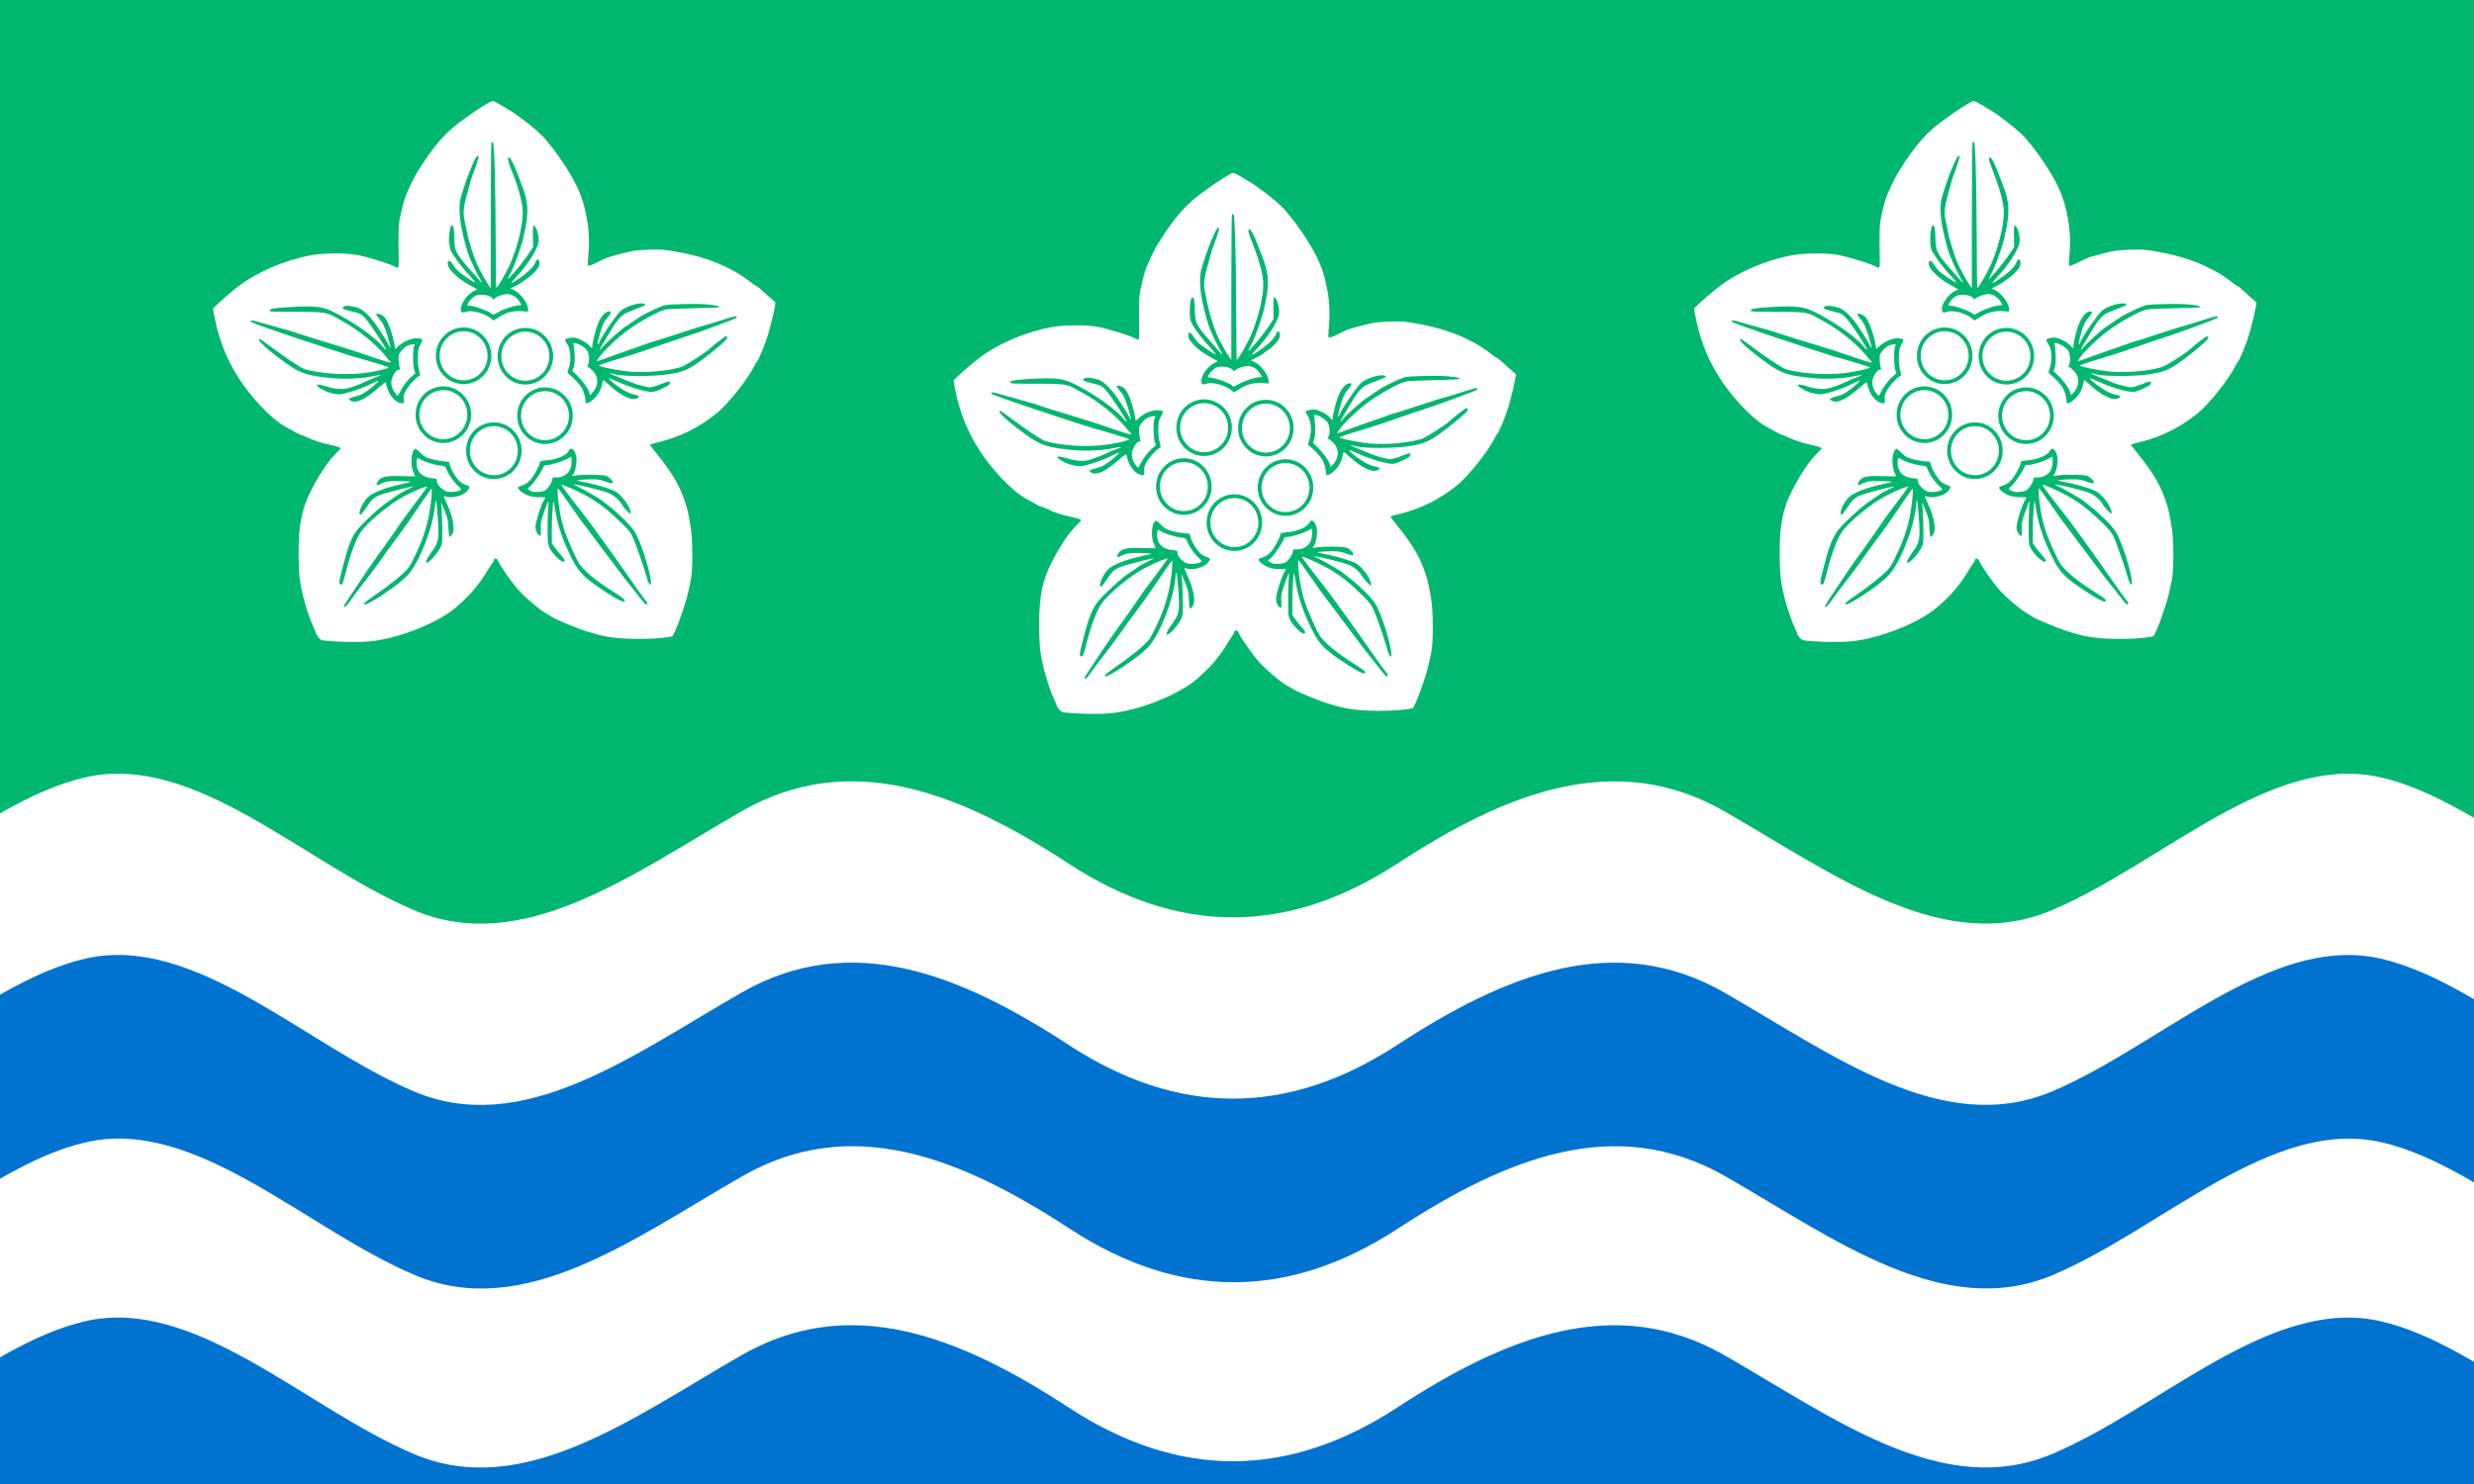 <?xml version="1.0" encoding="UTF-8"?>
<!-- Created with Inkscape (http://www.inkscape.org/) -->
<svg id="svg7467" width="2960" height="1776" version="1.1" xmlns="http://www.w3.org/2000/svg" xmlns:cc="http://creativecommons.org/ns#" xmlns:dc="http://purl.org/dc/elements/1.1/" xmlns:rdf="http://www.w3.org/1999/02/22-rdf-syntax-ns#">
 <path id="rect7591" d="m0 0h2960v1776h-2960z" fill="#00b76f"/>
 <path id="path6433" d="m396.711 767.39c-12.369-0.87-12.529-0.91-15.25-4.06-1.512-1.76-2.75-3.55-2.75-3.98s-1.516-4.06-3.368-8.07c-7.417-16.06-14.74-41.88-16.797-59.22-0.718-6.05-1.303-20.22-1.301-31.5 7e-3 -33.34 4.115-52.96 15.736-75.17 10.406-19.89 20.222-34.28 29.547-43.33 2.834-2.75 5.159-5.27 5.168-5.59 0.02-0.78-5.816-2.58-14.484-4.47-9.437-2.05-18.203-4.98-25.487-8.51-3.324-1.61-6.6-2.94-7.278-2.95-1.182 0-6.345-2.69-19.134-9.89-8.793-4.94-19.293-13.86-30.272-25.7-29.419-31.72-46.651-65.22-54.388-105.73l-1.879-9.83 2.719-2.79c4.623-4.73 20.379-18.4 27.338-23.7 23.051-17.58 56.014-31.68 87.595-37.47 14.547-2.67 41.366-2.86 54.536-0.38 14.224 2.67 40.799 11.03 46.586 14.64 2.941 1.84 3.587 0.64 3.477-6.42-0.616-39.64-0.422-44.48 2.256-56.43 1.444-6.43 3.526-14.64 4.629-18.24 1.983-6.47 10.765-25.28 14.963-32.04 21.034-33.89 35.534-50.08 59.328-66.22 2.207-1.5 5.137-3.6 6.512-4.67 3.125-2.43 18.602-12.22 22.114-13.99 2.241-1.12 3.096-1.06 6 0.42 5.369 2.76 22.456 13.11 24.515 14.86 1.029 0.88 3.965 3.06 6.524 4.85 8.933 6.24 23.379 18.56 27.436 23.39 10.351 12.31 14.469 17.78 22.883 30.38 13.408 20.08 20.811 35.51 24.941 51.98 5.358 21.37 6.684 38.62 4.614 60-0.566 5.85-0.562 9.86 0.011 10.43 0.576 0.58 4.918-1.06 11.39-4.3 11.613-5.81 11.588-5.81 30.573-10.7 11.773-3.03 15.611-3.55 30-4.07 14.277-0.52 18.252-0.31 29.5 1.61 33.14 5.63 55.935 13.55 79.327 27.53 3.537 2.11 11.851 8.01 15.776 11.18 2.257 1.83 4.507 3.32 5 3.33 0.493 0 2.472 1.47 4.397 3.26s6.778 6.14 10.785 9.67l7.285 6.41-0.635 4.58c-1.035 7.45-7.292 31.95-10.361 40.57-3.815 10.72-9.839 24.73-10.932 25.43-0.486 0.32-2.247 3.27-3.915 6.57-7.811 15.46-31.122 44.63-44.156 55.27-20.94 17.08-43.754 28.5-69.457 34.76-5.438 1.33-10.114 2.64-10.393 2.92-0.57 0.57-0.83 0.2 7.874 11.05 19.866 24.76 28.134 39.22 34.88 61 2.055 6.64 3.151 11.9 5.729 27.5 2.47 14.95 2.51 52.4 0.067 63-0.951 4.13-2.432 10.88-3.291 15-2.063 9.91-10.766 35.65-15.106 44.69l-3.453 7.18-5.21 1c-12.483 2.39-43.572 2.95-61.484 1.1-12.328-1.27-19.141-2.75-35.226-7.64-11.221-3.41-40.008-15.35-43-17.84-0.825-0.69-2.85-1.93-4.5-2.77-8.753-4.43-30.238-22.92-38.036-32.72-9.648-12.13-19.797-27.19-21.732-32.25-0.938-2.45-4.732-2.3-4.732 0.19 0 1.07-0.426 2.21-0.947 2.53s-3.65 5.06-6.954 10.53c-10.352 17.13-21.447 30.02-37.599 43.66-22.139 18.7-68.723 37.08-102.252 40.34-11.496 1.12-28.858 1.06-46.248-0.17zm20.71-46.08c2.173-2.89 5.672-7.72 7.778-10.75 2.105-3.02 4.1-5.72 4.434-6 1.197-0.99 18.553-23.94 23.804-31.49 5.642-8.1 13.093-18.36 22.879-31.51 5.527-7.42 12.448-17.1 15.381-21.5 7.304-10.96 23.159-33.78 24.319-35 1.42-1.5 0.14 15.07-2.202 28.5-3.224 18.48-8.596 34.12-18.842 54.83-5.072 10.26-6.374 12.03-13.682 18.68-4.443 4.04-9.877 8.56-12.077 10.05-2.2 1.48-4.225 3.02-4.5 3.41s-2.814 2.33-5.643 4.3c-14.514 10.13-22.32 15.86-22.906 16.81-1.125 1.82 0.431 2.29 3.295 1 3.841-1.73 19.493-11.18 20.978-12.66 0.673-0.67 2.923-2.26 5-3.52 5.909-3.6 17.345-12.83 22.095-17.84 13.896-14.67 30.972-58.22 32.933-84 0.801-10.52 1.714-6.57 3.248 14.07 1.923 25.88 1.146 30.5-6.964 41.38-3.995 5.36-7.035 10.73-7.035 12.44 0 4.34 11.376-6.7 16.5-16 2.931-5.32 3-5.77 3-19.45 0-7.7-0.326-18.95-0.723-25l-0.723-11 4.097 10c3.696 9.02 4.144 11.05 4.584 20.75 0.268 5.91 0.855 10.75 1.304 10.75 0.449 0 1.75-1.19 2.889-2.63 4.249-5.41 1.847-20.32-5.972-37.09-2.199-4.71-3.826-8.74-3.615-8.95s1.458 0 2.771 0.48c6.556 2.37 20.229-1.16 24.842-6.41 3.958-4.51 3.843-6.09-0.532-7.29-1.968-0.55-5.043-2.11-6.832-3.47-4.307-3.29-11.168-13.97-12.719-19.81l-1.241-4.66-7.065-0.65c-3.886-0.35-10.44-1.61-14.565-2.79-6.425-1.84-8.264-2.91-12.827-7.45-2.93-2.92-5.745-5.04-6.257-4.73-4.75 2.94-5.997 19.27-2.124 27.83 1.214 2.68 2.208 4.99 2.208 5.12 0 0.14-6.903 0-15.34-0.26-18.302-0.62-24.38 0.45-28.154 4.94-1.378 1.63-2.506 3.61-2.506 4.4 0 1.56 2.053 1.9 3.55 0.59 0.522-0.46 3.023-1.6 5.556-2.53 3.717-1.37 7.48-1.64 19.5-1.42 9.512 0.18 13.81 0.56 11.894 1.06-1.65 0.43-7.95 1.93-14 3.33-17.358 4.03-29.559 8.78-36.214 14.1-6.694 5.35-13.589 20.79-9.786 21.92 0.55 0.16 3.925-4.07 7.5-9.42 6.936-10.36 9.164-12.11 20.036-15.72 6.906-2.3 35.343-9.4 35.82-8.95 0.196 0.19-3.404 2.1-8 4.24-4.596 2.15-9.707 5.01-11.357 6.36-1.65 1.34-4.35 3.27-6 4.29-9.119 5.59-18.616 13.55-33.182 27.82-13.755 13.48-17.205 20.48-25.494 51.75-5.262 19.85-5.595 23-2.433 23 1.665 0 2.421-2.1 6.484-18 4.999-19.56 11.561-36.78 17.157-45 7.909-11.62 34.724-33.69 52.194-42.96 10.243-5.43 26.335-12.14 27.153-11.33 0.265 0.27-5 7.68-11.699 16.48-6.699 8.79-13.816 18.31-15.815 21.15-3.07 4.36-15.985 22.96-20.119 28.97-0.686 1-5.222 7.3-10.08 14-8.085 11.16-11.623 16.22-18.667 26.73-18.614 27.76-23 34.56-23 35.66 0 2.5 1.79 1.26 5.71-3.95zm117.63-132.89c-5.365-1.22-12.339-8.4-12.339-12.72 0-2.81-0.175-2.91-5.75-3.35-11.674-0.92-18.399-7.32-18.555-17.66-0.1-6.61 0.771-7.65 4.314-5.12 3.808 2.71 17.045 6.88 24.323 7.66 5.109 0.55 5.948 0.95 6.767 3.23 2.522 7.01 8.749 16.1 14.65 21.39 1.788 1.61 3.25 3.29 3.25 3.74 0 2.17-11.197 4.07-16.661 2.83zm239.206 134.07c0.365-0.59-0.221-2.06-1.303-3.25-2.077-2.3-11.652-15.63-24.822-34.57-8.31-11.94-12.142-17.34-24.36-34.29-16.878-23.41-20.651-28.56-24.512-33.4-3.353-4.21-11.783-15.06-17.311-22.27-5.617-7.33-10.189-13.77-10.211-14.39-0.062-1.7 24.62 9.6 35.526 16.27 12.46 7.63 22.112 15.44 36.824 29.82 8.246 8.06 10.437 10.88 13.28 17.09 3.369 7.37 14.107 38.38 16.294 47.06 1.973 7.83 5.05 12.01 5.05 6.85 0-11.72-12.019-49.59-19.397-61.12-4.924-7.7-17.447-20.17-31.103-30.98-3.3-2.61-6.497-5.15-7.104-5.65-3.177-2.61-20.1-12.51-27.411-16.05-4.609-2.23-7.953-4.05-7.432-4.05 4.226 0 33.107 7.16 41.366 10.24 5.856 2.19 13.322 8.39 15.743 13.07 1.825 3.53 9.207 11.69 10.574 11.69 2.218 0-2.047-10.36-6.436-15.63-7.694-9.24-9.268-10.41-18.79-13.94-8.692-3.21-23.775-7.1-35.01-9.03-4.366-0.75-4.41-0.79-1.5-1.47 1.65-0.38 7.849-0.75 13.775-0.81 8.677-0.1 11.89 0.29 16.5 1.98 7.758 2.85 9.88 3.27 10.614 2.08 1.025-1.66-4.181-6.95-8.172-8.31-4.273-1.45-24.513-1.78-34.127-0.55l-6.409 0.82 1.671-2.55c2.53-3.87 4.353-14.3 3.498-20.03-1.243-8.32-6.356-13.13-8.635-8.13-2.706 5.94-14.711 11.11-27.896 12.01-5.912 0.41-7.319 1.03-7.319 3.25 0 2.08-5.435 12.69-8.806 17.18-4.117 5.48-7.244 7.91-12.444 9.68-2.612 0.89-4.75 1.76-4.75 1.95 0 3.09 6.875 8.28 14 10.56 2.475 0.79 7.763 1.42 11.75 1.4 3.987 0 7.25 0.1 7.25 0.28s-0.787 1.53-1.749 3c-3.587 5.48-10.251 26.71-10.251 32.67 0 5.05 3.884 11.4 6.124 10.01 0.396-0.24 0.492-3.7 0.213-7.68-0.449-6.41-0.096-8.48 3.081-18.06 1.973-5.95 4.246-12.02 5.051-13.5 1.364-2.5 1.414-2.24 0.747 3.82-0.394 3.58-0.716 15.28-0.716 26 0 18.22 0.148 19.8 2.255 24.08 3.647 7.4 14.715 17.98 17.201 16.45 1.827-1.13 1.156-2.61-3.568-7.87-2.537-2.82-6.024-7.16-7.75-9.64l-3.138-4.52v-15.5c0-14.3 1.245-35.59 2.034-34.8 0.186 0.19 1.034 4.67 1.885 9.96 3.189 19.81 9.074 36.91 20.459 59.44 8.323 16.47 15.136 23.09 41.102 39.94 12.925 8.38 19.987 11.89 21.299 10.58 1.571-1.57-0.39-3.38-10.63-9.83-21.36-13.44-35.041-24.38-42.425-33.91-3.831-4.95-14.691-29.15-19.02-42.38-1.71-5.22-3.993-14.67-5.074-21-2.178-12.75-3.462-28.03-2.348-27.95 0.395 0 2.205 2.16 4.021 4.75 1.816 2.58 6.643 9.43 10.727 15.2 4.084 5.78 8.448 11.99 9.698 13.82 1.25 1.82 3.227 4.52 4.393 6 1.166 1.47 11.174 14.83 22.239 29.68s23.386 31.19 27.38 36.31c21.211 27.18 25.983 33.05 26.952 33.13 0.38 0 0.99-0.42 1.355-1.01zm-137.004-134.07c-1.323-0.36-3.347-1.31-4.499-2.12-2.075-1.45-2.063-1.49 1.252-4.02 3.544-2.7 13.515-17 15.668-22.47 1.066-2.71 1.805-3.25 4.428-3.25 4.695 0 16.966-3.65 23.687-7.04l5.921-2.99 0.134 2.27c0.376 6.34-0.547 11.45-2.677 14.83-3.044 4.82-9.923 8.22-15.701 7.77-4.059-0.32-4.271-0.2-4.591 2.6-0.397 3.49-5.08 10.62-8.405 12.8-2.586 1.69-11.429 2.63-15.218 1.62zm-154.293-110.34c-0.394-3.5 0.064-5.63 2.094-9.75 2.596-5.26 11.111-15.08 15.456-17.82l2.299-1.45-1.643-7c-1.11-4.73-1.52-9.94-1.262-16.05 0.324-7.67 0.803-9.77 3.145-13.76 1.52-2.6 2.499-5.14 2.178-5.67-1.086-1.75-7.55-2.27-12.305-0.98-6.591 1.78-11.653 4.46-16.198 8.57l-3.897 3.52-0.618-3.82c-2.1-12.96-7.538-28.48-11.898-33.95-2.449-3.06-8.752-5.54-10.264-4.03-0.315 0.32 1.518 3.02 4.072 6.01 3.443 4.03 5.425 7.73 7.665 14.3 3.093 9.07 6.062 20.36 5.357 20.36-0.217 0-1.586-2.36-3.043-5.25s-3.858-7.05-5.335-9.25-4.906-7.37-7.618-11.49c-7.353-11.17-16.786-20.31-22.931-22.23-7.996-2.48-14.784-3.03-17.048-1.35-2.821 2.08-1.382 2.88 10.548 5.9 10.18 2.58 10.646 2.82 15.274 7.92 6.41 7.05 26.552 37.75 24.771 37.75-0.501 0-2.609-2.07-4.683-4.6-9.209-11.24-37.803-31.08-59.769-41.47-11.981-5.67-22.059-6.69-49.79-5.06-20.91 1.23-24.803 1.94-24.803 4.53 0 1.07 5.641 1.3 29.75 1.21 31.552-0.12 38.233 0.63 46.405 5.18 1.84 1.03 6.495 3.59 10.345 5.71 19.795 10.87 40.577 27.66 52.013 42 2.631 3.3 5.215 6.28 5.742 6.63 0.552 0.36 0.579 0.86 0.061 1.17-0.494 0.31-8.079-1.93-16.857-4.96-18.912-6.55-32.642-11.05-44.959-14.75-22.652-6.81-45.309-13.87-48.5-15.12-1.925-0.75-5.975-2.05-9-2.89-16.624-4.58-35.101-9.79-39.365-11.09-5.871-1.8-8.941-1.91-8.406-0.3 0.218 0.65 5.543 2.94 11.833 5.07 6.29 2.14 16.837 5.82 23.437 8.2 12.171 4.37 80.079 26.64 86.5 28.37 13.237 3.56 42.643 12.45 43.303 13.09 1.141 1.12-9.079 3.8-23.298 6.12-17.081 2.79-39.166 2.77-58.634 0-8.179-1.18-16.786-2.99-19.127-4.01-5.806-2.55-24.081-14.75-39.495-26.37-7.013-5.29-13.201-9.61-13.75-9.61-5.435 0 12.043 15.61 36.001 32.16 13.588 9.38 24.632 12.54 52.167 14.89 16.031 1.37 35.751 0.28 49.154-2.72 8.322-1.86 9.749-1.17 2.494 1.21-2.923 0.96-8.24 3.2-11.815 4.98s-10.769 4.7-15.986 6.48c-8.545 2.93-10.282 3.2-17.5 2.71-4.408-0.29-10.039-1.28-12.514-2.18-6.1-2.24-12.923-3.46-13.557-2.44-0.965 1.56 7.888 6.95 14.997 9.13 3.883 1.2 9.31 2.14 12.06 2.1 6.84-0.1 28.821-7.61 40.774-13.94 7.666-4.06 7.483-2.28-0.431 4.18-9.612 7.86-13.324 10.06-19.9 11.81-9.556 2.54-10.828 3.55-7.008 5.6 6.792 3.63 17.238-1.48 35.316-17.28 4.393-3.84 6.75-5.34 6.75-4.3 0 0.88 0.963 4.39 2.14 7.79 3.177 9.18 10.884 16.81 16.987 16.82 2.521 0 2.607-0.18 2.122-4.48zm-11.161-9.04c-3.777-5.96-4.65-11.89-2.505-17.03 2.466-5.92 5.309-9.45 7.602-9.45 1.665 0 1.917-0.42 1.349-2.25-1.159-3.72-1.816-12.49-1.139-15.19 0.794-3.16 6.06-9.24 9.504-10.97 3.228-1.62 8.659-2.7 9.475-1.88 0.335 0.33 0.051 1.28-0.632 2.1-1.729 2.09-1.601 23.45 0.171 28.59l1.344 3.91-4.205 3.49c-5.074 4.22-11.523 12.75-14.191 18.78-1.075 2.43-2.393 4.42-2.929 4.42-0.536 0-2.266-2.03-3.843-4.52zm235.597 10.95c7.082-5.4 11.69-12.67 12.921-20.37 0.361-2.26 0.969-4.3 1.351-4.53 0.382-0.24 3.33 2.06 6.552 5.11 14.661 13.86 28.984 20.38 35.048 15.94 2.622-1.92 1.424-2.81-5.741-4.27-6.204-1.26-17.18-7.85-26.316-15.8-5.041-4.39-3.531-4.42 5.712-0.12 16.89 7.84 38.456 14.11 44.715 13 4.683-0.84 17.198-6.59 18.936-8.71 0.749-0.91 1.115-2.3 0.813-3.09-0.442-1.15-2.464-0.67-10.362 2.47-5.397 2.14-11.421 3.9-13.387 3.91-3.371 0-18.07-3.85-22.426-5.91-1.1-0.52-6.725-2.81-12.5-5.09-15.65-6.19-16.816-7.13-5.312-4.29 9.406 2.32 43.102 2.33 59.652 0 17.74-2.49 24.124-4.73 35.928-12.64 9.968-6.69 29.418-22.34 35.022-28.2 2.747-2.87 2.859-4.85 0.275-4.85-1.142 0-15.262 10.95-21.064 16.33-3.807 3.53-24.024 16.57-29.777 19.2-11.717 5.36-44.36 8.63-65.548 6.56-11.743-1.14-33.684-5.5-35.434-7.04-0.418-0.37 5.657-2.63 13.5-5.02 7.843-2.4 18.984-5.81 24.759-7.59 5.775-1.77 19.05-6.22 29.5-9.89s24.625-8.48 31.5-10.69 13.4-4.41 14.5-4.88 3.125-1.16 4.5-1.53 3.85-1.24 5.5-1.94c1.65-0.69 11.325-4.28 21.5-7.97 19.092-6.92 21.089-7.89 19.45-9.44-0.569-0.54-5.158 0.49-11.45 2.56-10.42 3.44-32.676 10.17-35.847 10.84-0.909 0.2-11.853 3.73-24.32 7.87-12.467 4.13-24.617 8-27 8.61s-5.232 1.5-6.332 1.98-6.275 2.33-11.5 4.1c-5.225 1.78-11.75 4.03-14.5 5.01-25.895 9.18-33.262 11.82-34.866 12.47-1.598 0.65-1.719 0.49-0.842-1.14 3.755-6.97 21.899-24.89 35.208-34.77 14.688-10.9 37.051-23.33 46.29-25.73 2.328-0.6 17.733-1.32 34.46-1.61 16.637-0.29 30.25-0.87 30.25-1.3 0-1.31-2.861-1.98-13.38-3.13-12.11-1.32-47.368-0.57-53.12 1.13-4.169 1.23-23.521 10.3-27 12.65-1.1 0.74-6.275 4.18-11.5 7.65-5.225 3.46-10.584 7.17-11.909 8.25-7.344 5.97-21.312 18.96-23.125 21.51-1.156 1.62-2.492 2.95-2.968 2.95s1.828-4.39 5.121-9.75c7.685-12.51 7.294-11.87 10.88-17.93 1.686-2.84 5.093-7.43 7.573-10.19 3.936-4.38 5.869-5.53 15.218-9.11 5.891-2.25 12.008-4.71 13.594-5.45 2.751-1.29 2.791-1.41 0.88-2.43-4.717-2.52-22.399 2.83-28.645 8.67-5.983 5.59-25.62 34.88-25.62 38.21 0 0.48-0.498 1.17-1.107 1.55-1.33 0.82-0.718-2.52 2.595-14.17 2.823-9.92 4.334-12.92 9.562-18.96 4.343-5.02 4.183-7.22-0.442-6.06-5.313 1.34-10.668 9.35-14.105 21.12-2.8 9.58-4.429 16.79-4.468 19.75-0.046 3.52-0.474 3.46-3.998-0.55-3.132-3.57-11.47-8.04-16.923-9.06-3.591-0.68-10.626 0.76-11.628 2.38-0.329 0.53 0.538 2.46 1.926 4.28 4.869 6.38 5.777 20.25 2.02 30.88-1.48 4.19-1.457 4.37 0.771 6.13 5.205 4.09 11.961 11.27 14.851 15.78 2.601 4.05 4.76 12.01 4.924 18.16 0.042 1.58 3.47 0.64 6.705-1.82zm-2.468-10.61c-1.274-4.61-8.023-13.89-14.819-20.37l-5.299-5.06 1.543-4.44c1.146-3.31 1.431-7.15 1.11-14.95-0.238-5.77-0.777-11.29-1.199-12.25-2.214-5.05 12.273 1.35 16.166 7.15 2.611 3.89 3.191 13.59 1.032 17.24-1.006 1.71-0.999 2.21 0.037 2.59 2.732 0.98 7.387 5.69 9.257 9.36 3.369 6.6 1.995 14.71-3.51 20.72l-3.32 3.62zm-108.168-89.77c10.002-6.47 18.646-8.29 32.451-6.86 2.871 0.3 2.985 0.16 2.657-3.16-0.78-7.88-10.047-19.71-17.996-22.97l-3.339-1.38 6.839-3.44c3.761-1.89 7.064-3.73 7.339-4.09s2.458-1.98 4.852-3.61c7.841-5.32 14.785-12.79 15.517-16.69 0.369-1.97 0.389-4.32 0.044-5.22-0.894-2.33-3.156-2.02-3.97 0.55-1.908 6.01-9.299 13.3-22.429 22.13-7.279 4.9-8.691 4.67-3.632-0.58 14.712-15.28 27.321-34.3 29.133-43.95 1.23-6.56-2.454-20.28-5.446-20.28-1.144 0-1.36 2.35-1.166 12.69l0.238 12.69-3.701 5.81c-4.266 6.7-15.734 21.64-19.428 25.31-1.383 1.38-3.526 3.8-4.763 5.39-3.523 4.52-2.65 1.42 2.144-7.61 4.019-7.58 12.11-30.85 14.526-41.78 6.353-28.75 5.891-40.45-2.43-61.5-1.304-3.3-3.461-8.92-4.792-12.5-4.186-11.24-8.661-20-10.216-20-2.848 0-2.377 1.8 6.4 24.48 5.446 14.07 9.302 29.38 9.825 39.02 0.79 14.56-5.791 42.71-14.846 63.5-4.444 10.2-15.339 29-16.807 29-0.304 0-0.643-27.79-0.753-61.75-0.21-64.39-1.549-110.9-3.243-112.59-0.654-0.66-1.256-0.34-1.773 0.92-0.43 1.06-0.783 40.53-0.783 87.73v85.8l-2.171-2.72c-2.459-3.08-12.249-20.83-14.833-26.89-4.18-9.8-9.692-27.62-11.56-37.37-1.12-5.85-2.464-12.52-2.986-14.82-1.752-7.73-1.062-15.37 2.599-28.81 5.213-19.13 6.29-22.79 7.353-25 1.236-2.57 7.098-20.41 7.098-21.6 0-0.49-0.6-0.9-1.334-0.9-2.694 0-14.004 28.23-20.095 50.15-2.322 8.36-1.991 21.59 0.899 36.02 2.646 13.21 6.576 27.83 9.226 34.33 3.335 8.18 11.454 24.9 13.454 27.71 3.494 4.91 1.311 4.19-2.775-0.9-2.117-2.65-4.755-5.71-5.862-6.82s-4.506-4.93-7.553-8.5c-13.262-15.53-14.866-18.99-15.056-32.49-0.158-11.28-0.858-15.65-2.598-16.23-3.643-1.21-5.064 23.41-1.727 29.9 4.426 8.62 14.415 21.73 24.794 32.56 2.755 2.87 4.783 5.45 4.506 5.72-0.821 0.83-18.114-10.88-21.511-14.56-1.722-1.86-4.334-5.33-5.804-7.71-3.572-5.76-6.831-4.36-5.176 2.23 1.259 5.02 12.09 15.42 21.611 20.76 1.925 1.08 5.7 3.23 8.39 4.78l4.89 2.82-3.4 1.62c-7.84 3.72-15.987 14.43-16.181 21.28-0.135 4.76 1.168 5.64 5.871 3.98 7.227-2.55 22.642 1.59 30.431 8.17 1.375 1.16 2.597 2.13 2.716 2.15 0.119 0 2.969-1.75 6.332-3.92zm-8.607-4.14c-1.731-2.81-23.728-10.53-27.528-9.67-4.212 0.95 2.605-8.91 8.137-11.77 5.576-2.88 18.852-0.77 20.393 3.24 0.538 1.41 0.771 1.41 2.327 0 2.451-2.18 8.422-4.5 13.441-5.22 5.643-0.82 12.23 2.47 15.991 7.98 1.502 2.2 2.746 4.34 2.764 4.75 0.018 0.41-1.575 0.75-3.54 0.75-4.608 0-17.483 4.32-24.048 8.07-5.58 3.19-6.909 3.5-7.937 1.84z" fill="#ffffff"/>
 <g id="g7460" transform="translate(-508.451,634.89)" fill="none" stroke="#00b76f" stroke-width="6.008">
  <ellipse id="path6471" transform="matrix(.75 0 0 .748 985.157 49.161)" cx="103.969" cy="-345.257" rx="41.289" ry="42.284"/>
  <ellipse id="path6471-4" transform="matrix(.75 0 0 .748 1059.033 49.658)" cx="103.969" cy="-345.257" rx="41.289" ry="42.284"/>
  <ellipse id="path6471-1" transform="matrix(.75 0 0 .748 960.893 119.63)" cx="103.969" cy="-345.257" rx="41.289" ry="42.284"/>
  <ellipse id="path6471-2" transform="matrix(.75 0 0 .748 1021.353 162.739)" cx="103.969" cy="-345.257" rx="41.289" ry="42.284"/>
  <ellipse id="path6471-0" transform="matrix(.75 0 0 .748 1082.54 120.83)" cx="103.969" cy="-345.257" rx="41.289" ry="42.284"/>
 </g>
 <path id="path6433-6" d="m2168.711 767.39c-12.368-0.87-12.529-0.91-15.25-4.06-1.512-1.76-2.75-3.55-2.75-3.98s-1.516-4.06-3.368-8.07c-7.417-16.06-14.74-41.88-16.797-59.22-0.718-6.05-1.303-20.22-1.301-31.5 0.01-33.34 4.115-52.96 15.736-75.17 10.406-19.89 20.222-34.28 29.547-43.33 2.834-2.75 5.159-5.27 5.168-5.59 0.02-0.78-5.816-2.58-14.485-4.47-9.437-2.05-18.203-4.98-25.488-8.51-3.324-1.61-6.6-2.94-7.279-2.95-1.182 0-6.345-2.69-19.134-9.89-8.793-4.94-19.293-13.86-30.272-25.7-29.419-31.72-46.651-65.22-54.388-105.73l-1.879-9.83 2.719-2.79c4.623-4.73 20.379-18.4 27.338-23.7 23.051-17.58 56.014-31.68 87.595-37.47 14.547-2.67 41.366-2.86 54.536-0.38 14.224 2.67 40.799 11.03 46.586 14.64 2.941 1.84 3.587 0.64 3.477-6.42-0.616-39.64-0.422-44.48 2.256-56.43 1.444-6.43 3.526-14.64 4.629-18.24 1.983-6.47 10.765-25.28 14.963-32.04 21.034-33.89 35.534-50.08 59.328-66.22 2.207-1.5 5.137-3.6 6.512-4.67 3.125-2.43 18.602-12.22 22.114-13.99 2.241-1.12 3.096-1.06 6 0.42 5.369 2.76 22.456 13.11 24.515 14.86 1.029 0.88 3.965 3.06 6.524 4.85 8.933 6.24 23.379 18.56 27.436 23.39 10.351 12.31 14.469 17.78 22.883 30.38 13.408 20.08 20.811 35.51 24.941 51.98 5.358 21.37 6.684 38.62 4.614 60-0.566 5.85-0.562 9.86 0.011 10.43 0.576 0.58 4.918-1.06 11.39-4.3 11.613-5.81 11.588-5.81 30.573-10.7 11.773-3.03 15.611-3.55 30-4.07 14.277-0.52 18.252-0.31 29.5 1.61 33.14 5.63 55.935 13.55 79.327 27.53 3.537 2.11 11.851 8.01 15.776 11.18 2.257 1.83 4.507 3.32 5 3.33 0.493 0 2.472 1.47 4.397 3.26s6.778 6.14 10.785 9.67l7.285 6.41-0.635 4.58c-1.035 7.45-7.292 31.95-10.361 40.57-3.815 10.72-9.839 24.73-10.932 25.43-0.486 0.32-2.247 3.27-3.915 6.57-7.811 15.46-31.122 44.63-44.156 55.27-20.94 17.08-43.754 28.5-69.457 34.76-5.438 1.33-10.114 2.64-10.393 2.92-0.57 0.57-0.83 0.2 7.874 11.05 19.866 24.76 28.134 39.22 34.88 61 2.055 6.64 3.151 11.9 5.729 27.5 2.47 14.95 2.51 52.4 0.067 63-0.951 4.13-2.432 10.88-3.291 15-2.063 9.91-10.766 35.65-15.106 44.69l-3.453 7.18-5.21 1c-12.483 2.39-43.572 2.95-61.484 1.1-12.328-1.27-19.141-2.75-35.226-7.64-11.221-3.41-40.008-15.35-43-17.84-0.825-0.69-2.85-1.93-4.5-2.77-8.753-4.43-30.238-22.92-38.036-32.72-9.648-12.13-19.797-27.19-21.732-32.25-0.938-2.45-4.732-2.3-4.732 0.19 0 1.07-0.426 2.21-0.947 2.53s-3.65 5.06-6.954 10.53c-10.352 17.13-21.447 30.02-37.599 43.66-22.139 18.7-68.723 37.08-102.252 40.34-11.496 1.12-28.858 1.06-46.248-0.17zm20.71-46.08c2.173-2.89 5.672-7.72 7.777-10.75 2.105-3.02 4.1-5.72 4.434-6 1.197-0.99 18.553-23.94 23.804-31.49 5.642-8.1 13.093-18.36 22.879-31.51 5.527-7.42 12.448-17.1 15.381-21.5 7.304-10.96 23.159-33.78 24.319-35 1.42-1.5 0.14 15.07-2.202 28.5-3.224 18.48-8.596 34.12-18.842 54.83-5.072 10.26-6.374 12.03-13.682 18.68-4.443 4.04-9.877 8.56-12.077 10.05-2.2 1.48-4.225 3.02-4.5 3.41s-2.814 2.33-5.643 4.3c-14.514 10.13-22.32 15.86-22.906 16.81-1.125 1.82 0.431 2.29 3.295 1 3.841-1.73 19.493-11.18 20.978-12.66 0.673-0.67 2.923-2.26 5-3.52 5.909-3.6 17.345-12.83 22.095-17.84 13.896-14.67 30.972-58.22 32.933-84 0.801-10.52 1.714-6.57 3.248 14.07 1.923 25.88 1.146 30.5-6.964 41.38-3.995 5.36-7.035 10.73-7.035 12.44 0 4.34 11.376-6.7 16.5-16 2.931-5.32 3-5.77 3-19.45 0-7.7-0.326-18.95-0.723-25l-0.723-11 4.097 10c3.696 9.02 4.144 11.05 4.584 20.75 0.268 5.91 0.855 10.75 1.304 10.75 0.449 0 1.75-1.19 2.889-2.63 4.249-5.41 1.847-20.32-5.972-37.09-2.199-4.71-3.826-8.74-3.615-8.95s1.458 0 2.771 0.48c6.556 2.37 20.229-1.16 24.842-6.41 3.958-4.51 3.843-6.09-0.532-7.29-1.968-0.55-5.043-2.11-6.832-3.47-4.307-3.29-11.168-13.97-12.719-19.81l-1.241-4.66-7.065-0.65c-3.886-0.35-10.44-1.61-14.565-2.79-6.425-1.84-8.264-2.91-12.827-7.45-2.93-2.92-5.745-5.04-6.257-4.73-4.75 2.94-5.997 19.27-2.124 27.83 1.214 2.68 2.208 4.99 2.208 5.12 0 0.14-6.903 0-15.34-0.26-18.302-0.62-24.38 0.45-28.154 4.94-1.378 1.63-2.506 3.61-2.506 4.4 0 1.56 2.053 1.9 3.55 0.59 0.522-0.46 3.022-1.6 5.556-2.53 3.717-1.37 7.48-1.64 19.5-1.42 9.512 0.18 13.81 0.56 11.895 1.06-1.65 0.43-7.95 1.93-14 3.33-17.358 4.03-29.559 8.78-36.214 14.1-6.694 5.35-13.589 20.79-9.786 21.92 0.55 0.16 3.925-4.07 7.5-9.42 6.936-10.36 9.164-12.11 20.036-15.72 6.906-2.3 35.343-9.4 35.82-8.95 0.196 0.19-3.404 2.1-8 4.24-4.596 2.15-9.707 5.01-11.357 6.36-1.65 1.34-4.35 3.27-6 4.29-9.119 5.59-18.616 13.55-33.182 27.82-13.755 13.48-17.205 20.48-25.494 51.75-5.262 19.85-5.595 23-2.433 23 1.665 0 2.421-2.1 6.484-18 4.999-19.56 11.561-36.78 17.157-45 7.909-11.62 34.724-33.69 52.194-42.96 10.243-5.43 26.335-12.14 27.153-11.33 0.265 0.27-5 7.68-11.699 16.48-6.699 8.79-13.816 18.31-15.815 21.15-3.07 4.36-15.985 22.96-20.119 28.97-0.686 1-5.222 7.3-10.08 14-8.085 11.16-11.623 16.22-18.667 26.73-18.614 27.76-23 34.56-23 35.66 0 2.5 1.79 1.26 5.71-3.95zm117.629-132.89c-5.365-1.22-12.339-8.4-12.339-12.72 0-2.81-0.175-2.91-5.75-3.35-11.674-0.92-18.399-7.32-18.555-17.66-0.1-6.61 0.771-7.65 4.314-5.12 3.808 2.71 17.045 6.88 24.323 7.66 5.109 0.55 5.948 0.95 6.767 3.23 2.522 7.01 8.749 16.1 14.65 21.39 1.788 1.61 3.25 3.29 3.25 3.74 0 2.17-11.197 4.07-16.661 2.83zm239.206 134.07c0.365-0.59-0.221-2.06-1.303-3.25-2.077-2.3-11.652-15.63-24.822-34.57-8.31-11.94-12.142-17.34-24.36-34.29-16.878-23.41-20.651-28.56-24.512-33.4-3.353-4.21-11.783-15.06-17.311-22.27-5.617-7.33-10.189-13.77-10.211-14.39-0.062-1.7 24.62 9.6 35.526 16.27 12.46 7.63 22.112 15.44 36.824 29.82 8.246 8.06 10.437 10.88 13.28 17.09 3.369 7.37 14.107 38.38 16.294 47.06 1.973 7.83 5.05 12.01 5.05 6.85 0-11.72-12.019-49.59-19.397-61.12-4.924-7.7-17.447-20.17-31.103-30.98-3.3-2.61-6.497-5.15-7.104-5.65-3.177-2.61-20.1-12.51-27.411-16.05-4.609-2.23-7.953-4.05-7.432-4.05 4.226 0 33.107 7.16 41.366 10.24 5.856 2.19 13.322 8.39 15.743 13.07 1.825 3.53 9.207 11.69 10.574 11.69 2.218 0-2.047-10.36-6.436-15.63-7.694-9.24-9.268-10.41-18.79-13.94-8.692-3.21-23.775-7.1-35.01-9.03-4.366-0.75-4.41-0.79-1.5-1.47 1.65-0.38 7.849-0.75 13.775-0.81 8.677-0.1 11.89 0.29 16.5 1.98 7.758 2.85 9.88 3.27 10.614 2.08 1.025-1.66-4.181-6.95-8.172-8.31-4.273-1.45-24.513-1.78-34.127-0.55l-6.409 0.82 1.671-2.55c2.53-3.87 4.353-14.3 3.498-20.03-1.243-8.32-6.356-13.13-8.635-8.13-2.706 5.94-14.711 11.11-27.896 12.01-5.912 0.41-7.319 1.03-7.319 3.25 0 2.08-5.435 12.69-8.806 17.18-4.117 5.48-7.244 7.91-12.444 9.68-2.612 0.89-4.75 1.76-4.75 1.95 0 3.09 6.875 8.28 14 10.56 2.475 0.79 7.763 1.42 11.75 1.4 3.987 0 7.25 0.1 7.25 0.28s-0.787 1.53-1.749 3c-3.587 5.48-10.251 26.71-10.251 32.67 0 5.05 3.884 11.4 6.124 10.01 0.396-0.24 0.492-3.7 0.213-7.68-0.449-6.41-0.096-8.48 3.081-18.06 1.973-5.95 4.246-12.02 5.051-13.5 1.364-2.5 1.414-2.24 0.747 3.82-0.394 3.58-0.716 15.28-0.716 26 0 18.22 0.148 19.8 2.255 24.08 3.647 7.4 14.715 17.98 17.201 16.45 1.827-1.13 1.156-2.61-3.568-7.87-2.537-2.82-6.024-7.16-7.75-9.64l-3.138-4.52v-15.5c0-14.3 1.245-35.59 2.034-34.8 0.186 0.19 1.034 4.67 1.885 9.96 3.189 19.81 9.074 36.91 20.459 59.44 8.323 16.47 15.136 23.09 41.102 39.94 12.925 8.38 19.987 11.89 21.299 10.58 1.571-1.57-0.39-3.38-10.63-9.83-21.36-13.44-35.041-24.38-42.425-33.91-3.831-4.95-14.691-29.15-19.02-42.38-1.71-5.22-3.993-14.67-5.074-21-2.178-12.75-3.462-28.03-2.348-27.95 0.395 0 2.205 2.16 4.021 4.75 1.816 2.58 6.643 9.43 10.727 15.2 4.084 5.78 8.448 11.99 9.698 13.82 1.25 1.82 3.227 4.52 4.393 6 1.166 1.47 11.174 14.83 22.239 29.68s23.386 31.19 27.38 36.31c21.211 27.18 25.983 33.05 26.952 33.13 0.38 0 0.99-0.42 1.355-1.01zm-137.004-134.07c-1.323-0.36-3.347-1.31-4.499-2.12-2.075-1.45-2.063-1.49 1.252-4.02 3.544-2.7 13.515-17 15.668-22.47 1.066-2.71 1.805-3.25 4.428-3.25 4.695 0 16.966-3.65 23.687-7.04l5.921-2.99 0.134 2.27c0.376 6.34-0.547 11.45-2.677 14.83-3.044 4.82-9.923 8.22-15.701 7.77-4.059-0.32-4.271-0.2-4.591 2.6-0.397 3.49-5.08 10.62-8.405 12.8-2.586 1.69-11.429 2.63-15.218 1.62zm-154.293-110.34c-0.394-3.5 0.064-5.63 2.094-9.75 2.596-5.26 11.111-15.08 15.456-17.82l2.299-1.45-1.643-7c-1.11-4.73-1.52-9.94-1.262-16.05 0.324-7.67 0.803-9.77 3.145-13.76 1.52-2.6 2.499-5.14 2.178-5.67-1.086-1.75-7.55-2.27-12.305-0.98-6.591 1.78-11.653 4.46-16.198 8.57l-3.897 3.52-0.618-3.82c-2.1-12.96-7.538-28.48-11.898-33.95-2.449-3.06-8.752-5.54-10.264-4.03-0.315 0.32 1.518 3.02 4.072 6.01 3.443 4.03 5.425 7.73 7.665 14.3 3.093 9.07 6.062 20.36 5.356 20.36-0.217 0-1.586-2.36-3.043-5.25s-3.858-7.05-5.335-9.25-4.906-7.37-7.618-11.49c-7.353-11.17-16.786-20.31-22.931-22.23-7.996-2.48-14.784-3.03-17.048-1.35-2.821 2.08-1.382 2.88 10.548 5.9 10.18 2.58 10.646 2.82 15.274 7.92 6.41 7.05 26.552 37.75 24.771 37.75-0.501 0-2.609-2.07-4.683-4.6-9.209-11.24-37.803-31.08-59.769-41.47-11.981-5.67-22.059-6.69-49.79-5.06-20.91 1.23-24.803 1.94-24.803 4.53 0 1.07 5.641 1.3 29.75 1.21 31.552-0.12 38.233 0.63 46.404 5.18 1.84 1.03 6.495 3.59 10.345 5.71 19.795 10.87 40.577 27.66 52.013 42 2.631 3.3 5.215 6.28 5.742 6.63 0.552 0.36 0.579 0.86 0.062 1.17-0.494 0.31-8.079-1.93-16.857-4.96-18.912-6.55-32.642-11.05-44.959-14.75-22.652-6.81-45.309-13.87-48.5-15.12-1.925-0.75-5.975-2.05-9-2.89-16.625-4.58-35.101-9.79-39.365-11.09-5.871-1.8-8.941-1.91-8.405-0.3 0.218 0.65 5.543 2.94 11.833 5.07 6.29 2.14 16.837 5.82 23.437 8.2 12.171 4.37 80.079 26.64 86.5 28.37 13.237 3.56 42.643 12.45 43.303 13.09 1.141 1.12-9.079 3.8-23.298 6.12-17.081 2.79-39.166 2.77-58.634 0-8.179-1.18-16.786-2.99-19.127-4.01-5.806-2.55-24.081-14.75-39.495-26.37-7.013-5.29-13.201-9.61-13.75-9.61-5.435 0 12.043 15.61 36.001 32.16 13.588 9.38 24.632 12.54 52.167 14.89 16.031 1.37 35.751 0.28 49.154-2.72 8.322-1.86 9.749-1.17 2.494 1.21-2.923 0.96-8.24 3.2-11.815 4.98s-10.769 4.7-15.986 6.48c-8.545 2.93-10.282 3.2-17.5 2.71-4.408-0.29-10.039-1.28-12.514-2.18-6.1-2.24-12.923-3.46-13.557-2.44-0.965 1.56 7.888 6.95 14.997 9.13 3.883 1.2 9.31 2.14 12.06 2.1 6.84-0.1 28.821-7.61 40.774-13.94 7.666-4.06 7.483-2.28-0.431 4.18-9.612 7.86-13.324 10.06-19.9 11.81-9.556 2.54-10.828 3.55-7.008 5.6 6.792 3.63 17.238-1.48 35.316-17.28 4.393-3.84 6.75-5.34 6.75-4.3 0 0.88 0.963 4.39 2.14 7.79 3.177 9.18 10.884 16.81 16.987 16.82 2.521 0 2.607-0.18 2.122-4.48zm-11.161-9.04c-3.777-5.96-4.649-11.89-2.506-17.03 2.466-5.92 5.309-9.45 7.602-9.45 1.665 0 1.917-0.42 1.349-2.25-1.159-3.72-1.816-12.49-1.139-15.19 0.794-3.16 6.06-9.24 9.504-10.97 3.228-1.62 8.659-2.7 9.475-1.88 0.335 0.33 0.051 1.28-0.632 2.1-1.729 2.09-1.601 23.45 0.171 28.59l1.344 3.91-4.205 3.49c-5.074 4.22-11.523 12.75-14.191 18.78-1.075 2.43-2.393 4.42-2.929 4.42-0.536 0-2.266-2.03-3.843-4.52zm235.597 10.95c7.082-5.4 11.69-12.67 12.921-20.37 0.361-2.26 0.969-4.3 1.351-4.53 0.382-0.24 3.33 2.06 6.552 5.11 14.661 13.86 28.984 20.38 35.048 15.94 2.622-1.92 1.424-2.81-5.741-4.27-6.204-1.26-17.18-7.85-26.316-15.8-5.041-4.39-3.531-4.42 5.712-0.12 16.89 7.84 38.456 14.11 44.715 13 4.683-0.84 17.198-6.59 18.936-8.71 0.749-0.91 1.115-2.3 0.813-3.09-0.442-1.15-2.464-0.67-10.362 2.47-5.397 2.14-11.421 3.9-13.387 3.91-3.371 0-18.07-3.85-22.426-5.91-1.1-0.52-6.725-2.81-12.5-5.09-15.65-6.19-16.816-7.13-5.312-4.29 9.406 2.32 43.102 2.33 59.652 0 17.74-2.49 24.124-4.73 35.928-12.64 9.968-6.69 29.418-22.34 35.022-28.2 2.747-2.87 2.859-4.85 0.275-4.85-1.142 0-15.262 10.95-21.064 16.33-3.807 3.53-24.024 16.57-29.777 19.2-11.717 5.36-44.36 8.63-65.548 6.56-11.743-1.14-33.684-5.5-35.434-7.04-0.418-0.37 5.657-2.63 13.5-5.02 7.843-2.4 18.984-5.81 24.759-7.59 5.775-1.77 19.05-6.22 29.5-9.89s24.625-8.48 31.5-10.69 13.4-4.41 14.5-4.88 3.125-1.16 4.5-1.53 3.85-1.24 5.5-1.94c1.65-0.69 11.325-4.28 21.5-7.97 19.092-6.92 21.089-7.89 19.45-9.44-0.569-0.54-5.158 0.49-11.45 2.56-10.42 3.44-32.676 10.17-35.847 10.84-0.909 0.2-11.853 3.73-24.32 7.87-12.467 4.13-24.617 8-27 8.61s-5.232 1.5-6.332 1.98-6.275 2.33-11.5 4.1c-5.225 1.78-11.75 4.03-14.5 5.01-25.895 9.18-33.262 11.82-34.866 12.47-1.598 0.65-1.719 0.49-0.842-1.14 3.755-6.97 21.899-24.89 35.208-34.77 14.688-10.9 37.051-23.33 46.29-25.73 2.328-0.6 17.733-1.32 34.46-1.61 16.637-0.29 30.25-0.87 30.25-1.3 0-1.31-2.861-1.98-13.38-3.13-12.11-1.32-47.368-0.57-53.12 1.13-4.169 1.23-23.521 10.3-27 12.65-1.1 0.74-6.275 4.18-11.5 7.65-5.225 3.46-10.584 7.17-11.909 8.25-7.344 5.97-21.312 18.96-23.125 21.51-1.156 1.62-2.492 2.95-2.968 2.95s1.828-4.39 5.121-9.75c7.685-12.51 7.294-11.87 10.88-17.93 1.686-2.84 5.093-7.43 7.573-10.19 3.936-4.38 5.869-5.53 15.218-9.11 5.891-2.25 12.008-4.71 13.594-5.45 2.751-1.29 2.791-1.41 0.88-2.43-4.717-2.52-22.399 2.83-28.645 8.67-5.983 5.59-25.62 34.88-25.62 38.21 0 0.48-0.498 1.17-1.107 1.55-1.33 0.82-0.718-2.52 2.595-14.17 2.823-9.92 4.334-12.92 9.562-18.96 4.343-5.02 4.183-7.22-0.442-6.06-5.313 1.34-10.668 9.35-14.105 21.12-2.8 9.58-4.429 16.79-4.468 19.75-0.046 3.52-0.474 3.46-3.998-0.55-3.132-3.57-11.47-8.04-16.923-9.06-3.591-0.68-10.626 0.76-11.628 2.38-0.329 0.53 0.538 2.46 1.926 4.28 4.869 6.38 5.777 20.25 2.02 30.88-1.48 4.19-1.457 4.37 0.771 6.13 5.205 4.09 11.961 11.27 14.851 15.78 2.601 4.05 4.76 12.01 4.924 18.16 0.042 1.58 3.47 0.64 6.705-1.82zm-2.468-10.61c-1.274-4.61-8.023-13.89-14.819-20.37l-5.299-5.06 1.543-4.44c1.146-3.31 1.431-7.15 1.11-14.95-0.238-5.77-0.777-11.29-1.199-12.25-2.214-5.05 12.273 1.35 16.166 7.15 2.611 3.89 3.191 13.59 1.032 17.24-1.006 1.71-0.999 2.21 0.037 2.59 2.732 0.98 7.387 5.69 9.257 9.36 3.369 6.6 1.995 14.71-3.51 20.72l-3.32 3.62zm-108.168-89.77c10.002-6.47 18.646-8.29 32.451-6.86 2.871 0.3 2.985 0.16 2.657-3.16-0.78-7.88-10.047-19.71-17.996-22.97l-3.339-1.38 6.839-3.44c3.761-1.89 7.064-3.73 7.339-4.09s2.458-1.98 4.852-3.61c7.841-5.32 14.785-12.79 15.517-16.69 0.369-1.97 0.389-4.32 0.044-5.22-0.894-2.33-3.156-2.02-3.97 0.55-1.908 6.01-9.299 13.3-22.429 22.13-7.279 4.9-8.691 4.67-3.632-0.58 14.712-15.28 27.321-34.3 29.133-43.95 1.23-6.56-2.454-20.28-5.446-20.28-1.144 0-1.36 2.35-1.166 12.69l0.238 12.69-3.701 5.81c-4.266 6.7-15.734 21.64-19.428 25.31-1.383 1.38-3.526 3.8-4.763 5.39-3.523 4.52-2.65 1.42 2.144-7.61 4.019-7.58 12.11-30.85 14.526-41.78 6.353-28.75 5.891-40.45-2.43-61.5-1.304-3.3-3.461-8.92-4.792-12.5-4.186-11.24-8.661-20-10.216-20-2.848 0-2.377 1.8 6.4 24.48 5.446 14.07 9.302 29.38 9.825 39.02 0.79 14.56-5.791 42.71-14.846 63.5-4.444 10.2-15.339 29-16.807 29-0.304 0-0.643-27.79-0.753-61.75-0.21-64.39-1.549-110.9-3.243-112.59-0.654-0.66-1.256-0.34-1.773 0.92-0.43 1.06-0.783 40.53-0.783 87.73v85.8l-2.171-2.72c-2.459-3.08-12.249-20.83-14.833-26.89-4.18-9.8-9.692-27.62-11.56-37.37-1.12-5.85-2.464-12.52-2.986-14.82-1.752-7.73-1.062-15.37 2.599-28.81 5.213-19.13 6.29-22.79 7.353-25 1.236-2.57 7.098-20.41 7.098-21.6 0-0.49-0.6-0.9-1.334-0.9-2.694 0-14.004 28.23-20.095 50.15-2.322 8.36-1.991 21.59 0.899 36.02 2.646 13.21 6.576 27.83 9.226 34.33 3.335 8.18 11.454 24.9 13.454 27.71 3.494 4.91 1.311 4.19-2.775-0.9-2.117-2.65-4.755-5.71-5.862-6.82s-4.506-4.93-7.553-8.5c-13.262-15.53-14.866-18.99-15.056-32.49-0.158-11.28-0.858-15.65-2.598-16.23-3.643-1.21-5.064 23.41-1.727 29.9 4.426 8.62 14.415 21.73 24.794 32.56 2.755 2.87 4.783 5.45 4.506 5.72-0.821 0.83-18.114-10.88-21.511-14.56-1.722-1.86-4.334-5.33-5.804-7.71-3.572-5.76-6.831-4.36-5.176 2.23 1.259 5.02 12.09 15.42 21.611 20.76 1.925 1.08 5.7 3.23 8.39 4.78l4.89 2.82-3.4 1.62c-7.84 3.72-15.987 14.43-16.181 21.28-0.135 4.76 1.168 5.64 5.871 3.98 7.227-2.55 22.642 1.59 30.431 8.17 1.375 1.16 2.597 2.13 2.716 2.15 0.119 0 2.969-1.75 6.332-3.92zm-8.607-4.14c-1.731-2.81-23.728-10.53-27.528-9.67-4.212 0.95 2.605-8.91 8.137-11.77 5.576-2.88 18.852-0.77 20.393 3.24 0.538 1.41 0.771 1.41 2.327 0 2.451-2.18 8.422-4.5 13.441-5.22 5.643-0.82 12.23 2.47 15.991 7.98 1.502 2.2 2.746 4.34 2.764 4.75 0.018 0.41-1.575 0.75-3.54 0.75-4.608 0-17.483 4.32-24.048 8.07-5.58 3.19-6.909 3.5-7.937 1.84z" fill="#ffffff"/>
 <g id="g7460-7" transform="translate(1263.549,634.89)" fill="none" stroke="#00b76f" stroke-width="6.008">
  <ellipse id="path6471-9" transform="matrix(.75 0 0 .748 985.157 49.161)" cx="103.969" cy="-345.257" rx="41.289" ry="42.284"/>
  <ellipse id="path6471-4-2" transform="matrix(.75 0 0 .748 1059.033 49.658)" cx="103.969" cy="-345.257" rx="41.289" ry="42.284"/>
  <ellipse id="path6471-1-3" transform="matrix(.75 0 0 .748 960.893 119.63)" cx="103.969" cy="-345.257" rx="41.289" ry="42.284"/>
  <ellipse id="path6471-2-7" transform="matrix(.75 0 0 .748 1021.353 162.739)" cx="103.969" cy="-345.257" rx="41.289" ry="42.284"/>
  <ellipse id="path6471-0-7" transform="matrix(.75 0 0 .748 1082.54 120.83)" cx="103.969" cy="-345.257" rx="41.289" ry="42.284"/>
 </g>
 <path id="path6433-6-5" d="m1282.711 853.43c-12.368-0.87-12.529-0.91-15.25-4.07-1.512-1.75-2.75-3.54-2.75-3.97s-1.516-4.07-3.368-8.08c-7.417-16.05-14.74-41.87-16.797-59.21-0.718-6.05-1.303-20.23-1.301-31.5 0.01-33.35 4.115-52.97 15.736-75.17 10.406-19.89 20.222-34.28 29.547-43.33 2.834-2.75 5.159-5.27 5.168-5.59 0.02-0.78-5.816-2.58-14.485-4.47-9.437-2.06-18.203-4.99-25.488-8.51-3.324-1.62-6.6-2.94-7.279-2.96-1.182 0-6.345-2.68-19.134-9.88-8.793-4.95-19.293-13.86-30.272-25.7-29.419-31.73-46.651-65.22-54.388-105.73l-1.879-9.84 2.719-2.78c4.623-4.74 20.379-18.4 27.338-23.7 23.051-17.58 56.014-31.68 87.595-37.48 14.547-2.67 41.366-2.85 54.536-0.38 14.224 2.68 40.799 11.03 46.586 14.65 2.941 1.83 3.587 0.64 3.477-6.42-0.616-39.64-0.422-44.48 2.256-56.43 1.444-6.43 3.526-14.64 4.629-18.24 1.983-6.47 10.765-25.28 14.963-32.04 21.034-33.89 35.534-50.08 59.328-66.22 2.207-1.5 5.137-3.6 6.512-4.67 3.125-2.43 18.602-12.22 22.114-13.99 2.241-1.13 3.096-1.07 6 0.42 5.369 2.75 22.456 13.11 24.515 14.86 1.029 0.88 3.965 3.06 6.524 4.84 8.933 6.25 23.379 18.57 27.436 23.39 10.351 12.32 14.469 17.79 22.883 30.39 13.408 20.08 20.811 35.51 24.941 51.98 5.358 21.37 6.684 38.61 4.614 60-0.566 5.85-0.562 9.86 0.011 10.43 0.576 0.58 4.918-1.06 11.39-4.3 11.613-5.82 11.588-5.81 30.573-10.7 11.773-3.03 15.611-3.55 30-4.08 14.277-0.52 18.252-0.3 29.5 1.61 33.14 5.64 55.935 13.55 79.327 27.54 3.537 2.11 11.851 8 15.776 11.18 2.257 1.82 4.507 3.32 5 3.33 0.493 0 2.472 1.47 4.397 3.26s6.778 6.14 10.785 9.67l7.285 6.41-0.635 4.57c-1.035 7.45-7.292 31.95-10.361 40.58-3.815 10.72-9.839 24.73-10.932 25.43-0.486 0.31-2.247 3.27-3.915 6.57-7.811 15.46-31.122 44.63-44.156 55.26-20.94 17.08-43.754 28.5-69.457 34.77-5.438 1.32-10.114 2.63-10.393 2.91-0.57 0.57-0.83 0.21 7.874 11.06 19.866 24.76 28.134 39.22 34.88 61 2.055 6.63 3.151 11.89 5.729 27.5 2.47 14.95 2.51 52.4 0.067 63-0.951 4.12-2.432 10.87-3.291 15-2.063 9.91-10.766 35.65-15.106 44.68l-3.453 7.19-5.21 1c-12.483 2.39-43.572 2.95-61.484 1.1-12.328-1.27-19.141-2.75-35.226-7.64-11.221-3.41-40.008-15.36-43-17.84-0.825-0.69-2.85-1.94-4.5-2.77-8.753-4.44-30.238-22.92-38.036-32.72-9.648-12.13-19.797-27.19-21.732-32.25-0.938-2.45-4.732-2.3-4.732 0.19 0 1.07-0.426 2.2-0.947 2.52-0.521 0.33-3.65 5.06-6.954 10.53-10.352 17.14-21.447 30.02-37.599 43.67-22.139 18.7-68.723 37.08-102.252 40.34-11.496 1.12-28.858 1.05-46.248-0.17zm20.71-46.08c2.173-2.89 5.672-7.73 7.777-10.75 2.105-3.03 4.1-5.73 4.434-6 1.197-0.99 18.553-23.95 23.804-31.49 5.642-8.1 13.093-18.37 22.879-31.51 5.527-7.43 12.448-17.1 15.381-21.5 7.304-10.96 23.159-33.78 24.319-35 1.42-1.5 0.14 15.07-2.202 28.5-3.224 18.48-8.596 34.11-18.842 54.83-5.072 10.25-6.374 12.03-13.682 18.68-4.443 4.04-9.877 8.56-12.077 10.04-2.2 1.49-4.225 3.02-4.5 3.42-0.275 0.39-2.814 2.33-5.643 4.3-14.514 10.13-22.32 15.86-22.906 16.81-1.125 1.82 0.431 2.29 3.295 1 3.841-1.73 19.493-11.18 20.978-12.66 0.673-0.68 2.923-2.26 5-3.52 5.909-3.6 17.345-12.83 22.095-17.85 13.896-14.66 30.972-58.21 32.933-83.99 0.801-10.53 1.714-6.57 3.248 14.07 1.923 25.88 1.146 30.49-6.964 41.37-3.995 5.36-7.035 10.74-7.035 12.45 0 4.33 11.376-6.7 16.5-16 2.931-5.33 3-5.77 3-19.45 0-7.7-0.326-18.95-0.723-25l-0.723-11 4.097 10c3.696 9.02 4.144 11.05 4.584 20.75 0.268 5.91 0.855 10.75 1.304 10.75 0.449 0 1.75-1.19 2.889-2.64 4.249-5.4 1.847-20.31-5.972-37.08-2.199-4.72-3.826-8.75-3.615-8.96s1.458 0 2.771 0.49c6.556 2.37 20.229-1.16 24.842-6.41 3.958-4.51 3.843-6.09-0.532-7.3-1.968-0.54-5.043-2.1-6.832-3.47-4.307-3.28-11.168-13.96-12.719-19.8l-1.241-4.67-7.065-0.64c-3.886-0.36-10.44-1.61-14.565-2.79-6.425-1.84-8.264-2.91-12.827-7.45-2.93-2.92-5.745-5.05-6.257-4.73-4.75 2.93-5.997 19.27-2.124 27.82 1.214 2.69 2.208 4.99 2.208 5.13s-6.903 0-15.34-0.26c-18.302-0.62-24.38 0.45-28.154 4.93-1.378 1.64-2.506 3.62-2.506 4.4 0 1.57 2.053 1.91 3.55 0.59 0.522-0.46 3.022-1.59 5.556-2.52 3.717-1.37 7.48-1.64 19.5-1.42 9.512 0.18 13.81 0.56 11.895 1.06-1.65 0.42-7.95 1.92-14 3.33-17.358 4.03-29.559 8.78-36.214 14.09-6.694 5.35-13.589 20.8-9.786 21.93 0.55 0.16 3.925-4.08 7.5-9.42 6.936-10.36 9.164-12.11 20.036-15.73 6.906-2.3 35.343-9.4 35.82-8.94 0.196 0.18-3.404 2.09-8 4.24-4.596 2.15-9.707 5.01-11.357 6.35-1.65 1.35-4.35 3.28-6 4.29-9.119 5.59-18.616 13.56-33.182 27.83-13.755 13.48-17.205 20.48-25.494 51.75-5.262 19.84-5.595 23-2.433 23 1.665 0 2.421-2.1 6.484-18 4.999-19.57 11.561-36.78 17.157-45 7.909-11.63 34.724-33.7 52.194-42.96 10.243-5.43 26.335-12.15 27.153-11.33 0.265 0.27-5 7.68-11.699 16.47-6.699 8.8-13.816 18.32-15.815 21.16-3.07 4.36-15.985 22.96-20.119 28.97-0.686 1-5.222 7.3-10.08 14-8.085 11.15-11.623 16.22-18.667 26.72-18.614 27.76-23 34.56-23 35.67 0 2.5 1.79 1.26 5.71-3.95zm117.629-132.89c-5.365-1.22-12.339-8.41-12.339-12.72 0-2.81-0.175-2.92-5.75-3.35-11.674-0.92-18.399-7.32-18.555-17.66-0.1-6.61 0.771-7.65 4.314-5.13 3.808 2.72 17.045 6.89 24.323 7.67 5.109 0.55 5.948 0.95 6.767 3.23 2.522 7.01 8.749 16.1 14.65 21.39 1.788 1.6 3.25 3.28 3.25 3.73 0 2.17-11.197 4.08-16.661 2.84zm239.206 134.06c0.365-0.59-0.221-2.05-1.303-3.25-2.077-2.29-11.652-15.63-24.822-34.56-8.31-11.95-12.142-17.34-24.36-34.29-16.878-23.42-20.651-28.56-24.512-33.41-3.353-4.21-11.783-15.05-17.311-22.27-5.617-7.33-10.189-13.77-10.211-14.38-0.062-1.71 24.62 9.59 35.526 16.27 12.46 7.63 22.112 15.44 36.824 29.82 8.246 8.06 10.437 10.88 13.28 17.09 3.369 7.36 14.107 38.37 16.294 47.06 1.973 7.83 5.05 12 5.05 6.85 0-11.72-12.019-49.59-19.397-61.12-4.924-7.7-17.447-20.17-31.103-30.98-3.3-2.61-6.497-5.16-7.104-5.65-3.177-2.61-20.1-12.52-27.411-16.05-4.609-2.23-7.953-4.05-7.432-4.05 4.226 0 33.107 7.15 41.366 10.24 5.856 2.19 13.322 8.39 15.743 13.07 1.825 3.53 9.207 11.69 10.574 11.69 2.218 0-2.047-10.36-6.436-15.64-7.694-9.24-9.268-10.41-18.79-13.93-8.692-3.21-23.775-7.11-35.01-9.03-4.366-0.75-4.41-0.79-1.5-1.47 1.65-0.38 7.849-0.75 13.775-0.81 8.677-0.1 11.89 0.29 16.5 1.98 7.758 2.85 9.88 3.26 10.614 2.08 1.025-1.66-4.181-6.96-8.172-8.31-4.273-1.45-24.513-1.78-34.127-0.55l-6.409 0.81 1.671-2.55c2.53-3.86 4.353-14.29 3.498-20.02-1.243-8.32-6.356-13.14-8.635-8.13-2.706 5.94-14.711 11.11-27.896 12.01-5.912 0.4-7.319 1.03-7.319 3.24 0 2.09-5.435 12.7-8.806 17.19-4.117 5.48-7.244 7.91-12.444 9.68-2.612 0.88-4.75 1.76-4.75 1.95 0 3.09 6.875 8.27 14 10.56 2.475 0.79 7.763 1.42 11.75 1.4 3.987 0 7.25 0.1 7.25 0.28s-0.787 1.53-1.749 3c-3.587 5.47-10.251 26.71-10.251 32.66 0 5.05 3.884 11.41 6.124 10.02 0.396-0.24 0.492-3.7 0.213-7.68-0.449-6.41-0.096-8.48 3.081-18.06 1.973-5.95 4.246-12.02 5.051-13.5 1.364-2.5 1.414-2.24 0.747 3.82-0.394 3.57-0.716 15.27-0.716 26 0 18.21 0.148 19.8 2.255 24.07 3.647 7.41 14.715 17.99 17.201 16.45 1.827-1.12 1.156-2.6-3.568-7.86-2.537-2.82-6.024-7.16-7.75-9.65l-3.138-4.51v-15.5c0-14.3 1.245-35.59 2.034-34.8 0.186 0.18 1.034 4.67 1.885 9.96 3.189 19.81 9.074 36.91 20.459 59.44 8.323 16.46 15.136 23.08 41.102 39.93 12.925 8.39 19.987 11.9 21.299 10.59 1.571-1.57-0.39-3.38-10.63-9.83-21.36-13.44-35.041-24.38-42.425-33.92-3.831-4.95-14.691-29.14-19.02-42.37-1.71-5.23-3.993-14.68-5.074-21-2.178-12.75-3.462-28.03-2.348-27.96 0.395 0 2.205 2.17 4.021 4.75 1.816 2.59 6.643 9.43 10.727 15.21 4.084 5.77 8.448 11.99 9.698 13.82 1.25 1.82 3.227 4.52 4.393 6 1.166 1.47 11.174 14.83 22.239 29.68s23.386 31.18 27.38 36.3c21.211 27.19 25.983 33.05 26.952 33.14 0.38 0 0.99-0.43 1.355-1.02zm-137.004-134.07c-1.323-0.35-3.347-1.3-4.499-2.11-2.075-1.45-2.063-1.49 1.252-4.02 3.544-2.7 13.515-17 15.668-22.47 1.066-2.71 1.805-3.25 4.428-3.25 4.695 0 16.966-3.65 23.687-7.04l5.921-2.99 0.134 2.26c0.376 6.35-0.547 11.46-2.677 14.84-3.044 4.82-9.923 8.22-15.701 7.76-4.059-0.32-4.271-0.2-4.591 2.61-0.397 3.49-5.08 10.62-8.405 12.8-2.586 1.69-11.429 2.63-15.218 1.61zm-154.293-110.33c-0.394-3.5 0.064-5.63 2.094-9.75 2.596-5.27 11.111-15.09 15.456-17.82l2.299-1.45-1.643-7c-1.11-4.73-1.52-9.94-1.262-16.05 0.324-7.67 0.803-9.77 3.145-13.77 1.52-2.59 2.499-5.14 2.178-5.66-1.086-1.75-7.55-2.27-12.305-0.98-6.591 1.78-11.653 4.46-16.198 8.57l-3.897 3.52-0.618-3.82c-2.1-12.97-7.538-28.48-11.898-33.95-2.449-3.07-8.752-5.54-10.264-4.03-0.315 0.31 1.518 3.02 4.072 6.01 3.443 4.03 5.425 7.72 7.665 14.29 3.093 9.08 6.062 20.37 5.356 20.37-0.217 0-1.586-2.37-3.043-5.25-1.457-2.89-3.858-7.05-5.335-9.25s-4.906-7.37-7.618-11.49c-7.353-11.17-16.786-20.32-22.931-22.23-7.996-2.49-14.784-3.03-17.048-1.36-2.821 2.08-1.382 2.89 10.548 5.91 10.18 2.58 10.646 2.82 15.274 7.91 6.41 7.06 26.552 37.76 24.771 37.76-0.501 0-2.609-2.07-4.683-4.61-9.209-11.23-37.803-31.07-59.769-41.46-11.981-5.67-22.059-6.69-49.79-5.06-20.91 1.23-24.803 1.94-24.803 4.52 0 1.08 5.641 1.31 29.75 1.22 31.552-0.12 38.233 0.63 46.404 5.18 1.84 1.02 6.495 3.59 10.345 5.71 19.795 10.87 40.577 27.65 52.013 42 2.631 3.3 5.215 6.28 5.742 6.62 0.552 0.36 0.579 0.86 0.062 1.18-0.494 0.31-8.079-1.93-16.857-4.97-18.912-6.54-32.642-11.04-44.959-14.74-22.652-6.81-45.309-13.87-48.5-15.12-1.925-0.76-5.975-2.06-9-2.89-16.625-4.59-35.101-9.79-39.365-11.1-5.871-1.79-8.941-1.9-8.405-0.29 0.218 0.65 5.543 2.93 11.833 5.07 6.29 2.13 16.837 5.82 23.437 8.19 12.171 4.38 80.079 26.65 86.5 28.38 13.237 3.55 42.643 12.45 43.303 13.09 1.141 1.11-9.079 3.8-23.298 6.12-17.081 2.78-39.166 2.77-58.634 0-8.179-1.18-16.786-2.99-19.127-4.02-5.806-2.55-24.081-14.75-39.495-26.36-7.013-5.29-13.201-9.61-13.75-9.61-5.435 0 12.043 15.61 36.001 32.16 13.588 9.38 24.632 12.53 52.167 14.89 16.031 1.37 35.751 0.28 49.154-2.72 8.322-1.86 9.749-1.17 2.494 1.21-2.923 0.95-8.24 3.19-11.815 4.97-3.575 1.79-10.769 4.7-15.986 6.49-8.545 2.93-10.282 3.2-17.5 2.71-4.408-0.3-10.039-1.28-12.514-2.19-6.1-2.23-12.923-3.46-13.557-2.43-0.965 1.56 7.888 6.95 14.997 9.13 3.883 1.19 9.31 2.14 12.06 2.1 6.84-0.1 28.821-7.61 40.774-13.94 7.666-4.07 7.483-2.29-0.431 4.18-9.612 7.86-13.324 10.06-19.9 11.81-9.556 2.53-10.828 3.55-7.008 5.59 6.792 3.64 17.238-1.47 35.316-17.27 4.393-3.84 6.75-5.34 6.75-4.3 0 0.88 0.963 4.38 2.14 7.78 3.177 9.18 10.884 16.81 16.987 16.82 2.521 0 2.607-0.17 2.122-4.47zm-11.161-9.04c-3.777-5.96-4.649-11.89-2.506-17.03 2.466-5.92 5.309-9.45 7.602-9.45 1.665 0 1.917-0.42 1.349-2.25-1.159-3.73-1.816-12.49-1.139-15.19 0.794-3.16 6.06-9.24 9.504-10.97 3.228-1.62 8.659-2.7 9.475-1.89 0.335 0.34 0.051 1.29-0.632 2.11-1.729 2.09-1.601 23.44 0.171 28.59l1.344 3.9-4.205 3.5c-5.074 4.21-11.523 12.75-14.191 18.78-1.075 2.43-2.393 4.42-2.929 4.42-0.536 0-2.266-2.04-3.843-4.52zm235.597 10.94c7.082-5.4 11.69-12.66 12.921-20.36 0.361-2.26 0.969-4.3 1.351-4.54 0.382-0.23 3.33 2.07 6.552 5.11 14.661 13.87 28.984 20.38 35.048 15.95 2.622-1.92 1.424-2.81-5.741-4.27-6.204-1.27-17.18-7.86-26.316-15.8-5.041-4.39-3.531-4.42 5.712-0.13 16.89 7.85 38.456 14.12 44.715 13.01 4.683-0.84 17.198-6.59 18.936-8.71 0.749-0.91 1.115-2.3 0.813-3.09-0.442-1.15-2.464-0.67-10.362 2.46-5.397 2.14-11.421 3.91-13.387 3.92-3.371 0-18.07-3.85-22.426-5.91-1.1-0.52-6.725-2.81-12.5-5.1-15.65-6.18-16.816-7.12-5.312-4.28 9.406 2.32 43.102 2.33 59.652 0 17.74-2.49 24.124-4.73 35.928-12.65 9.968-6.68 29.418-22.34 35.022-28.19 2.747-2.87 2.859-4.85 0.275-4.85-1.142 0-15.262 10.94-21.064 16.33-3.807 3.53-24.024 16.56-29.777 19.2-11.717 5.36-44.36 8.63-65.548 6.56-11.743-1.14-33.684-5.51-35.434-7.04-0.418-0.37 5.657-2.63 13.5-5.03 7.843-2.39 18.984-5.8 24.759-7.58 5.775-1.77 19.05-6.23 29.5-9.89 10.45-3.67 24.625-8.48 31.5-10.69 6.875-2.22 13.4-4.41 14.5-4.88s3.125-1.16 4.5-1.53 3.85-1.24 5.5-1.94c1.65-0.69 11.325-4.28 21.5-7.97 19.092-6.92 21.089-7.89 19.45-9.44-0.569-0.54-5.158 0.49-11.45 2.56-10.42 3.44-32.676 10.17-35.847 10.84-0.909 0.19-11.853 3.73-24.32 7.86-12.467 4.14-24.617 8.01-27 8.62-2.383 0.6-5.232 1.49-6.332 1.98-1.1 0.48-6.275 2.33-11.5 4.1-5.225 1.78-11.75 4.03-14.5 5.01-25.895 9.18-33.262 11.82-34.866 12.47-1.598 0.65-1.719 0.49-0.842-1.14 3.755-6.97 21.899-24.89 35.208-34.77 14.688-10.91 37.051-23.34 46.29-25.73 2.328-0.6 17.733-1.33 34.46-1.61 16.637-0.29 30.25-0.87 30.25-1.3 0-1.32-2.861-1.99-13.38-3.13-12.11-1.32-47.368-0.57-53.12 1.13-4.169 1.23-23.521 10.29-27 12.64-1.1 0.75-6.275 4.19-11.5 7.65-5.225 3.47-10.584 7.18-11.909 8.26-7.344 5.97-21.312 18.96-23.125 21.51-1.156 1.62-2.492 2.95-2.968 2.95s1.828-4.39 5.121-9.75c7.685-12.52 7.294-11.87 10.88-17.93 1.686-2.85 5.093-7.43 7.573-10.19 3.936-4.38 5.869-5.54 15.218-9.11 5.891-2.26 12.008-4.71 13.594-5.45 2.751-1.3 2.791-1.41 0.88-2.43-4.717-2.53-22.399 2.82-28.645 8.66-5.983 5.6-25.62 34.89-25.62 38.22 0 0.47-0.498 1.17-1.107 1.54-1.33 0.83-0.718-2.51 2.595-14.16 2.823-9.92 4.334-12.92 9.562-18.96 4.343-5.02 4.183-7.22-0.442-6.06-5.313 1.33-10.668 9.35-14.105 21.12-2.8 9.58-4.429 16.78-4.468 19.75-0.046 3.52-0.474 3.46-3.998-0.56-3.132-3.56-11.47-8.03-16.923-9.06-3.591-0.68-10.626 0.77-11.628 2.39-0.329 0.53 0.538 2.45 1.926 4.27 4.869 6.39 5.777 20.26 2.02 30.89-1.48 4.19-1.457 4.37 0.771 6.12 5.205 4.1 11.961 11.28 14.851 15.78 2.601 4.06 4.76 12.02 4.924 18.17 0.042 1.57 3.47 0.64 6.705-1.83zm-2.468-10.6c-1.274-4.61-8.023-13.89-14.819-20.38l-5.299-5.05 1.543-4.45c1.146-3.3 1.431-7.14 1.11-14.94-0.238-5.78-0.777-11.29-1.199-12.25-2.214-5.06 12.273 1.35 16.166 7.15 2.611 3.88 3.191 13.58 1.032 17.24-1.006 1.71-0.999 2.21 0.037 2.58 2.732 0.99 7.387 5.7 9.257 9.36 3.369 6.61 1.995 14.72-3.51 20.73l-3.32 3.62zm-108.168-89.78c10.002-6.46 18.646-8.29 32.451-6.85 2.871 0.29 2.985 0.16 2.657-3.16-0.78-7.88-10.047-19.71-17.996-22.98l-3.339-1.37 6.839-3.44c3.761-1.89 7.064-3.74 7.339-4.1 0.275-0.35 2.458-1.98 4.852-3.6 7.841-5.32 14.785-12.8 15.517-16.7 0.369-1.96 0.389-4.31 0.044-5.21-0.894-2.33-3.156-2.02-3.97 0.55-1.908 6.01-9.299 13.3-22.429 22.13-7.279 4.89-8.691 4.66-3.632-0.59 14.712-15.27 27.321-34.29 29.133-43.95 1.23-6.55-2.454-20.27-5.446-20.27-1.144 0-1.36 2.35-1.166 12.69l0.238 12.68-3.701 5.82c-4.266 6.69-15.734 21.63-19.428 25.31-1.383 1.37-3.526 3.8-4.763 5.38-3.523 4.52-2.65 1.43 2.144-7.61 4.019-7.57 12.11-30.84 14.526-41.77 6.353-28.76 5.891-40.45-2.43-61.5-1.304-3.3-3.461-8.93-4.792-12.5-4.186-11.24-8.661-20-10.216-20-2.848 0-2.377 1.8 6.4 24.48 5.446 14.07 9.302 29.38 9.825 39.02 0.79 14.55-5.791 42.7-14.846 63.5-4.444 10.2-15.339 29-16.807 29-0.304 0-0.643-27.79-0.753-61.75-0.21-64.4-1.549-110.9-3.243-112.6-0.654-0.65-1.256-0.34-1.773 0.93-0.43 1.05-0.783 40.53-0.783 87.72v85.81l-2.171-2.72c-2.459-3.09-12.249-20.84-14.833-26.89-4.18-9.8-9.692-27.62-11.56-37.37-1.12-5.85-2.464-12.52-2.986-14.83-1.752-7.73-1.062-15.37 2.599-28.8 5.213-19.13 6.29-22.79 7.353-25 1.236-2.58 7.098-20.41 7.098-21.6 0-0.5-0.6-0.9-1.334-0.9-2.694 0-14.004 28.22-20.095 50.15-2.322 8.36-1.991 21.59 0.899 36.02 2.646 13.2 6.576 27.83 9.226 34.33 3.335 8.18 11.454 24.9 13.454 27.71 3.494 4.9 1.311 4.19-2.775-0.91-2.117-2.64-4.755-5.71-5.862-6.81-1.107-1.11-4.506-4.94-7.553-8.5-13.262-15.54-14.866-19-15.056-32.49-0.158-11.29-0.858-15.66-2.598-16.23-3.643-1.22-5.064 23.41-1.727 29.9 4.426 8.61 14.415 21.73 24.794 32.55 2.755 2.88 4.783 5.45 4.506 5.73-0.821 0.82-18.114-10.89-21.511-14.56-1.722-1.87-4.334-5.33-5.804-7.71-3.572-5.77-6.831-4.36-5.176 2.23 1.259 5.02 12.09 15.42 21.611 20.76 1.925 1.08 5.7 3.23 8.39 4.78l4.89 2.82-3.4 1.61c-7.84 3.72-15.987 14.44-16.181 21.28-0.135 4.76 1.168 5.65 5.871 3.99 7.227-2.55 22.642 1.59 30.431 8.17 1.375 1.16 2.597 2.13 2.716 2.14 0.119 0 2.969-1.74 6.332-3.92zm-8.607-4.14c-1.731-2.8-23.728-10.52-27.528-9.67-4.212 0.96 2.605-8.9 8.137-11.76 5.576-2.88 18.852-0.77 20.393 3.24 0.538 1.4 0.771 1.41 2.327 0 2.451-2.17 8.422-4.49 13.441-5.22 5.643-0.81 12.23 2.48 15.991 7.99 1.502 2.2 2.746 4.33 2.764 4.75 0.018 0.41-1.575 0.75-3.54 0.75-4.608 0-17.483 4.32-24.048 8.07-5.58 3.19-6.909 3.5-7.937 1.83z" fill="#ffffff"/>
 <g id="g7460-7-8" transform="translate(377.536,720.92)" fill="none" stroke="#00b76f" stroke-width="6.008">
  <ellipse id="path6471-9-9" transform="matrix(.75 0 0 .748 985.157 49.161)" cx="103.969" cy="-345.257" rx="41.289" ry="42.284"/>
  <ellipse id="path6471-4-2-5" transform="matrix(.75 0 0 .748 1059.033 49.658)" cx="103.969" cy="-345.257" rx="41.289" ry="42.284"/>
  <ellipse id="path6471-1-3-4" transform="matrix(.75 0 0 .748 960.893 119.63)" cx="103.969" cy="-345.257" rx="41.289" ry="42.284"/>
  <ellipse id="path6471-2-7-3" transform="matrix(.75 0 0 .748 1021.353 162.739)" cx="103.969" cy="-345.257" rx="41.289" ry="42.284"/>
  <ellipse id="path6471-0-7-4" transform="matrix(.75 0 0 .748 1082.54 120.83)" cx="103.969" cy="-345.257" rx="41.289" ry="42.284"/>
 </g>
 <path id="rect7695" d="m-101.236 1108.538h3314.093v667.462l-3314.093-4e-4z" fill="#0072cf"/>
 <path id="path7623" d="m3240.082 1327.754c-130.734-0.121-261.468-151.063-392.202-180.59-130.734-29.527-261.468 103.195-392.202 158.808-130.734 55.614-261.468-42.88-392.202-117.872-130.734-74.992-261.468-22.608-392.202 62.718-130.734 85.326-261.468 85.368-392.202 0-130.734-85.368-261.468-137.832-392.202-62.718-130.734 75.113-261.468 173.671-392.202 117.872-130.734-55.799-261.468-188.563-392.202-158.808-130.734 29.754-261.468 180.469-392.202 180.59l-1e-5 -216.975c130.734-0.121 261.468-150.836 392.202-180.59 130.734-29.754 261.468 103.009 392.202 158.808 130.734 55.799 261.468-42.758 392.202-117.872 130.734-75.113 261.468-22.65 392.202 62.718 130.734 85.368 261.468 85.326 392.202 0 130.734-85.326 261.468-137.711 392.202-62.718 130.734 74.992 261.468 173.485 392.202 117.872 130.734-55.614 261.468-188.335 392.202-158.808 130.734 29.527 261.468 180.469 392.202 180.59" fill="#ffffff" title="cos(x)"/>
 <path id="path7623-4-0" d="m3240.998 1547.474c-130.734-0.121-261.468-151.063-392.202-180.59-130.734-29.527-261.468 103.195-392.202 158.808-130.734 55.614-261.468-42.88-392.202-117.872-130.734-74.992-261.468-22.608-392.202 62.718-130.734 85.326-261.468 85.368-392.202 0-130.734-85.368-261.468-137.832-392.202-62.718-130.734 75.113-261.468 173.671-392.202 117.872-130.734-55.799-261.468-188.563-392.202-158.808-130.734 29.754-261.468 180.469-392.202 180.59l-0.915 214.229c130.734-0.121 261.468-150.836 392.202-180.59 130.734-29.754 261.468 103.009 392.202 158.808 130.734 55.799 261.468-42.758 392.202-117.872 130.734-75.113 261.468-22.65 392.202 62.718 130.734 85.368 261.468 85.326 392.202 0 130.734-85.326 261.468-137.711 392.202-62.718 130.734 74.992 261.468 173.485 392.202 117.872 130.734-55.614 261.468-188.335 392.202-158.808 130.734 29.527 261.468 180.469 392.202 180.59z" fill="#ffffff" title="cos(x)"/>
</svg>
